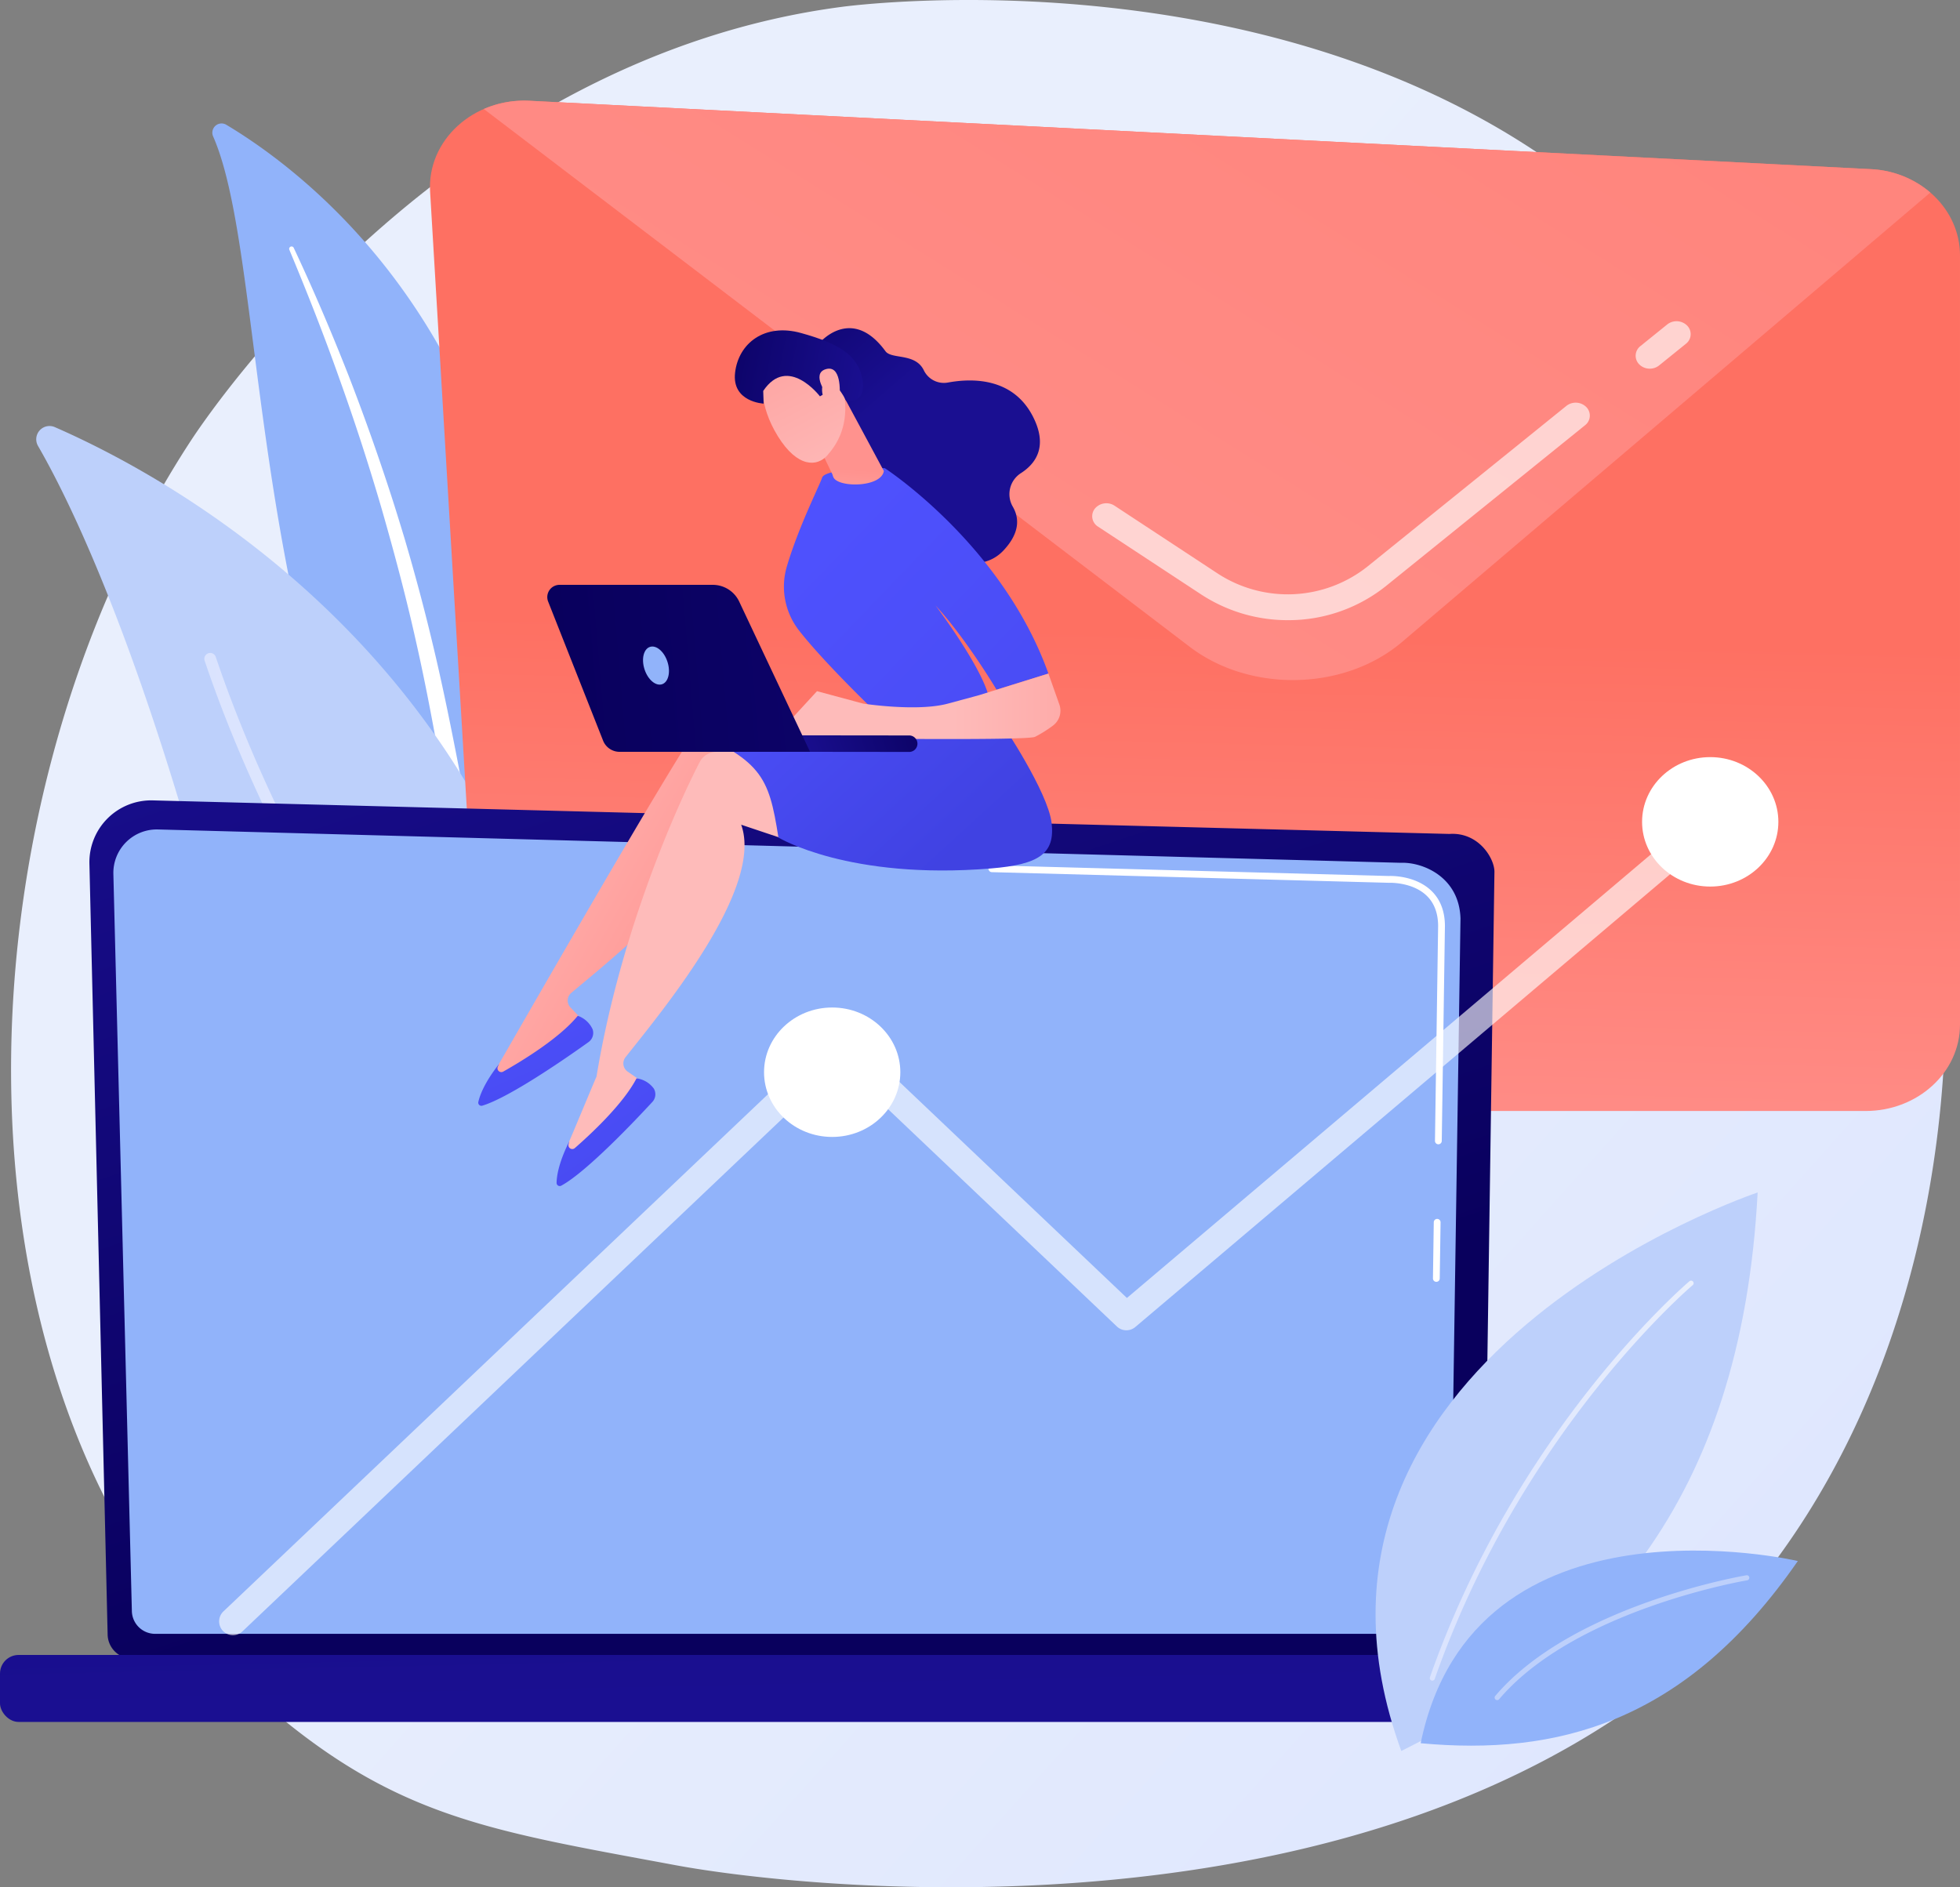 <svg xmlns="http://www.w3.org/2000/svg" xmlns:xlink="http://www.w3.org/1999/xlink" width="209.859mm" height="202.081mm" viewBox="0 0 594.876 572.829">
  <rect x="0" y="0" width="594.876" height="572.829" fill="#808080" stroke="none"/>
  <defs>
    <linearGradient id="a" x1="688.275" y1="647.207" x2="234.718" y2="240.34" gradientUnits="userSpaceOnUse">
      <stop offset="0" stop-color="#dae3fe"/>
      <stop offset="1" stop-color="#e9effd"/>
    </linearGradient>
    <linearGradient id="b" x1="79.233" y1="300.482" x2="189.744" y2="300.482" xlink:href="#a"/>
    <linearGradient id="c" x1="375.45" y1="378.514" x2="379.731" y2="201.92" gradientUnits="userSpaceOnUse">
      <stop offset="0" stop-color="#ff928e"/>
      <stop offset="1" stop-color="#fe7062"/>
    </linearGradient>
    <linearGradient id="d" x1="-5809.788" y1="376.59" x2="-6457.689" y2="-660.909" gradientTransform="matrix(-1, 0, 0, 1, -5626.389, 0)" xlink:href="#c"/>
    <linearGradient id="e" x1="-2410.666" y1="449.359" x2="-2315.565" y2="164.054" gradientTransform="matrix(-1, 0, 0, 1, -2130.722, 0)" gradientUnits="userSpaceOnUse">
      <stop offset="0" stop-color="#09005d"/>
      <stop offset="1" stop-color="#1a0f91"/>
    </linearGradient>
    <linearGradient id="f" x1="246.108" y1="123.705" x2="254.652" y2="525.241" gradientTransform="translate(509.197 1045.477) rotate(-180)" xlink:href="#e"/>
    <linearGradient id="g" x1="16505.662" y1="253.051" x2="16419.3" y2="302.345" gradientTransform="matrix(-1, 0, 0, 1, 16661.074, 0)" gradientUnits="userSpaceOnUse">
      <stop offset="0" stop-color="#febbba"/>
      <stop offset="1" stop-color="#ff928e"/>
    </linearGradient>
    <linearGradient id="h" x1="-9445.333" y1="-5729.151" x2="-9451.963" y2="-5627.496" gradientTransform="translate(11170.644 1276.398) rotate(-26.181)" gradientUnits="userSpaceOnUse">
      <stop offset="0" stop-color="#4f52ff"/>
      <stop offset="1" stop-color="#4042e2"/>
    </linearGradient>
    <linearGradient id="i" x1="16497.308" y1="265.345" x2="16792.795" y2="80.365" xlink:href="#g"/>
    <linearGradient id="j" x1="-7824.41" y1="-8017.517" x2="-7831.039" y2="-7915.868" gradientTransform="matrix(0.79, -0.614, 0.614, 0.79, 11279.509, 1854.891)" xlink:href="#h"/>
    <linearGradient id="k" x1="8593.068" y1="191.157" x2="8522.038" y2="268.998" gradientTransform="matrix(-1, 0, 0, 1, 8829.373, 0)" xlink:href="#h"/>
    <linearGradient id="l" x1="-13052.488" y1="-1984.612" x2="-13031.251" y2="-1931.341" gradientTransform="translate(13232.163 -2324.909) rotate(-19.165)" xlink:href="#e"/>
    <linearGradient id="m" x1="16406.985" y1="158.915" x2="16203.396" y2="355.297" gradientTransform="matrix(-1, 0, 0, 1, 16661.074, 0)" xlink:href="#h"/>
    <linearGradient id="n" x1="-11244.438" y1="224.638" x2="-11158.409" y2="224.638" gradientTransform="translate(11551.11)" xlink:href="#g"/>
    <linearGradient id="o" x1="-13033.801" y1="-736.058" x2="-13029.595" y2="-766.824" gradientTransform="translate(13324.345 -16.86) rotate(-4.112)" xlink:href="#g"/>
    <linearGradient id="p" x1="-11547.084" y1="-5703.853" x2="-11507.487" y2="-5774.323" gradientTransform="translate(11356.242 -6404.837) rotate(-56.92)" xlink:href="#g"/>
    <linearGradient id="q" x1="-11538.569" y1="-5765.221" x2="-11518.771" y2="-5715.558" gradientTransform="translate(11356.242 -6404.837) rotate(-56.92)" xlink:href="#e"/>
    <linearGradient id="r" x1="-11538.655" y1="-5699.118" x2="-11499.058" y2="-5769.587" gradientTransform="translate(11356.242 -6404.837) rotate(-56.92)" xlink:href="#g"/>
    <linearGradient id="s" x1="-11285.717" y1="-196.028" x2="-11330.722" y2="-183.693" gradientTransform="translate(11584.585 -138.078) rotate(-2.832)" xlink:href="#e"/>
    <linearGradient id="t" x1="185.921" y1="216.4" x2="590.69" y2="182.345" gradientTransform="matrix(1, 0, 0, 1, 0, 0)" xlink:href="#e"/>
    <linearGradient id="u" x1="451.185" y1="459.668" x2="531.256" y2="459.668" xlink:href="#a"/>
  </defs>
  <g style="isolation: isolate">
    <g>
      <path d="M537.136,506.371c-15.284,15.755-18.489,18.024-28.96,25.016-102.117,68.184-249.875,51.7-285.966,44.987-58.227-10.838-86.823-14.664-129.053-52.817C-2.8,436.861,1.864,256.006,75.189,143.974c8.7-13.283,80.629-116.353,197.613-131.645,2.861-.374,138.387-18.27,229.83,58.34a272.819,272.819,0,0,1,53.688,60.916C627.745,241.9,627.972,412.742,537.136,506.371Z" transform="translate(-17.234 -10.257)" fill="url(#a)"/>
      <g>
        <path d="M81.9,51.619a2.8,2.8,0,0,1,4.005-3.5c23.608,14.108,82.713,58.893,92.038,157.71,11.7,123.981,46.492,162.544,83.684,182.574,0,0-45.767-3.234-82.6-42.03C88.589,251.119,101.341,95.679,81.9,51.619Z" transform="translate(-17.234 -10.257)" fill="#91b3fa"/>
        <path d="M105.059,86.077c5.391,12.909,10.524,25.916,15.174,39.092q7.078,19.725,12.934,39.839c3.846,13.416,7.44,26.9,10.455,40.521,3.076,13.6,5.565,27.326,8.015,41.111,2.526,13.764,4.993,27.644,8.888,41.314a141.915,141.915,0,0,0,17.288,39.033c1.96,2.986,3.982,5.949,6.158,8.763,2.125,2.855,4.377,5.617,6.678,8.338a147.126,147.126,0,0,0,50.719,38.518,2.7,2.7,0,0,0,2.372-4.859l-.01,0c-3.081-1.555-6.142-3.144-9.12-4.865-1.5-.836-2.967-1.737-4.447-2.611-1.444-.928-2.925-1.8-4.34-2.773a142.548,142.548,0,0,1-16.282-12.551,156.241,156.241,0,0,1-26.729-31.181,136.147,136.147,0,0,1-9.75-18.045,154.321,154.321,0,0,1-7.034-19.36c-3.884-13.245-6.438-26.963-9.063-40.708-2.643-13.744-5.394-27.538-8.708-41.2q-2.457-10.25-5.281-20.4c-.921-3.389-1.908-6.76-2.888-10.132q-1.52-5.043-3.1-10.066-6.39-20.074-14-39.709c-5.14-13.055-10.625-25.97-16.6-38.652a.725.725,0,0,0-1.326.588Z" transform="translate(-17.234 -10.257)" fill="#fff" style="mix-blend-mode: soft-light"/>
      </g>
      <g>
        <path d="M195.206,389.787a6.426,6.426,0,0,1-8.955,5.8C163.073,385.735,100.063,351.949,76,268.4,55.68,197.854,37.957,161.53,28.769,145.6a4.03,4.03,0,0,1,5.109-5.7C73.2,157.069,197.244,224.409,195.206,389.787Z" transform="translate(-17.234 -10.257)" fill="#bdd0fb"/>
        <path d="M189.382,391.854a1.786,1.786,0,0,1-2.75.108c-.743-.832-74.62-84.384-107.3-181.2a1.783,1.783,0,0,1,3.378-1.14c32.446,96.114,105.849,179.144,106.587,179.972A1.782,1.782,0,0,1,189.382,391.854Z" transform="translate(-17.234 -10.257)" fill="url(#b)"/>
      </g>
      <g>
        <g>
          <path d="M191.507,347.471H583.458c15.824,0,28.652-11.736,28.652-26.212V87.773c0-13.909-11.876-25.4-27.057-26.171L177.978,40.845c-17.044-.869-31.132,12-30.205,27.6L162.9,322.683C163.725,336.586,176.288,347.471,191.507,347.471Z" transform="translate(-17.234 -10.257)" fill="url(#c)"/>
          <path d="M378.331,206.583,164.078,43.344a30.763,30.763,0,0,1,13.9-2.5L585.053,61.6A29.9,29.9,0,0,1,603.1,68.7L442.751,205.124C425.344,219.935,396.707,220.583,378.331,206.583Z" transform="translate(-17.234 -10.257)" fill="url(#d)"/>
        </g>
        <path d="M408.116,198.493a47.372,47.372,0,0,0,29.776-10.368l60.416-48.795a3.689,3.689,0,0,0,.377-5.529,4.562,4.562,0,0,0-6.044-.344l-60.416,48.794a38.926,38.926,0,0,1-45.413,2.079l-31.306-20.585a4.546,4.546,0,0,0-5.977.895,3.708,3.708,0,0,0,.978,5.468l31.307,20.585A47.879,47.879,0,0,0,408.116,198.493Z" transform="translate(-17.234 -10.257)" fill="#fff" opacity="0.63"/>
        <path d="M517.952,122.158a4.5,4.5,0,0,0,2.833-.981l8.133-6.569a3.688,3.688,0,0,0,.376-5.529,4.564,4.564,0,0,0-6.044-.344l-8.133,6.568a3.689,3.689,0,0,0-.376,5.529A4.454,4.454,0,0,0,517.952,122.158Z" transform="translate(-17.234 -10.257)" fill="#fff" opacity="0.63"/>
      </g>
      <g>
        <path d="M49.9,506.256a7.464,7.464,0,0,0,7.447,7.439H460.014a7.464,7.464,0,0,0,7.447-7.439l3.35-231.4c0-4.091-4.82-12.079-13.655-11.479L63.625,253.193a18.764,18.764,0,0,0-19.254,19.192Z" transform="translate(-17.234 -10.257)" fill="url(#e)"/>
        <path d="M57.252,499.119a7.065,7.065,0,0,0,7.045,7.045H450.3a7.065,7.065,0,0,0,7.044-7.045l3.162-210.068c-.372-12.642-11.455-17.185-18.174-16.917L65.173,262.015a13.188,13.188,0,0,0-13.53,13.5Z" transform="translate(-17.234 -10.257)" fill="#91b3fa"/>
        <g>
          <path d="M453.177,399.322h-.015a1.031,1.031,0,0,1-1.017-1.048l.25-17.036a1.031,1.031,0,0,1,1.031-1.017h.016a1.032,1.032,0,0,1,1.017,1.048l-.25,17.036A1.033,1.033,0,0,1,453.177,399.322Z" transform="translate(-17.234 -10.257)" fill="#fff"/>
          <path d="M453.79,357.574h-.015a1.032,1.032,0,0,1-1.017-1.048l.958-65.249c-.018-3.875-1.195-6.97-3.5-9.176-4.3-4.118-11.123-3.908-11.41-3.895l-120.55-3.232a1.032,1.032,0,0,1-1-1.06.988.988,0,0,1,1.06-1l120.478,3.232c.75-.044,8.015-.17,12.854,4.467,2.722,2.608,4.113,6.2,4.133,10.678l-.958,65.269A1.032,1.032,0,0,1,453.79,357.574Z" transform="translate(-17.234 -10.257)" fill="#fff"/>
        </g>
        <rect x="17.234" y="512.573" width="474.729" height="20.332" rx="5.654" transform="translate(491.963 1035.22) rotate(180)" fill="url(#f)"/>
      </g>
      <g>
        <path d="M542.659,259.851l-3.349-3.181a4.187,4.187,0,0,0-5.588-.16L359.262,404.222l-84.144-79.916a4.184,4.184,0,0,0-5.765,0L85.047,499.353a4.186,4.186,0,1,0,5.765,6.071l181.423-172.31,83.984,79.764a4.186,4.186,0,0,0,5.588.16L536.266,265.326l6.393,6.071Z" transform="translate(-17.234 -10.257)" fill="#fff" opacity="0.63"/>
        <ellipse cx="252.575" cy="325.443" rx="20.682" ry="19.643" fill="#fff"/>
        <ellipse cx="519.068" cy="249.448" rx="20.682" ry="19.643" fill="#fff"/>
      </g>
      <g>
        <path d="M168.541,333.412c.1-.039,54.881-95.969,62.283-105a5.74,5.74,0,0,1,5.123-2.059l15.289,1.822L269.2,267.036l-29.924-17.427c2.961,20.479-35.48,50.912-48.664,62.017a3.029,3.029,0,0,0-.24,4.411l5.264,5.509a60.456,60.456,0,0,1-29.867,16.985Z" transform="translate(-17.234 -10.257)" fill="url(#g)"/>
        <path d="M192.589,318.573a7.753,7.753,0,0,1,4.5,4.077,3.422,3.422,0,0,1-1.288,3.944c-5.531,3.963-23.777,16.757-32.2,19.263a.952.952,0,0,1-1.191-1.122c.432-1.956,1.83-5.862,6.332-11.58l-.4.817a1.171,1.171,0,0,0,1.62,1.544C175.589,332.337,187.06,325.379,192.589,318.573Z" transform="translate(-17.234 -10.257)" fill="url(#h)"/>
        <path d="M189.878,356.957c.092-.059,8.311-19.86,8.4-19.919,7.536-45.879,25.921-85.171,31.343-95.51a5.74,5.74,0,0,1,4.6-3.054l15.342-1.309,25.454,34.419-32.832-11.011c7.044,19.455-24.443,57.039-35.107,70.582a3.028,3.028,0,0,0,.659,4.368l6.269,4.331A60.454,60.454,0,0,1,188.2,362.531Z" transform="translate(-17.234 -10.257)" fill="url(#i)"/>
        <path d="M210.425,337.558a7.747,7.747,0,0,1,5.228,3.082,3.422,3.422,0,0,1-.462,4.124c-4.615,5-19.894,21.222-27.632,25.38a.952.952,0,0,1-1.394-.858c.027-2,.605-6.111,3.858-12.622l-.23.882a1.17,1.17,0,0,0,1.9,1.184C196.562,354.477,206.387,345.342,210.425,337.558Z" transform="translate(-17.234 -10.257)" fill="url(#j)"/>
        <path d="M321.378,229.916s13.879,20.643,15.018,30.059-3.838,12.673-18.364,13.874c-43.228,3.573-64.538-9.383-64.538-9.383-2.957-18.854-5.061-23.651-29.758-33.9,0,0,31.237,2.48,37.524.04S321.378,229.916,321.378,229.916Z" transform="translate(-17.234 -10.257)" fill="url(#k)"/>
        <g>
          <path d="M266.034,114.261s9.667-11.437,19.944,2.595c1.861,2.542,9.01.445,11.63,5.765a6.753,6.753,0,0,0,7.287,3.751c7.5-1.383,19.757-1.5,25.809,10.252,4.619,8.97,1.053,14.219-3.565,17.212a7.57,7.57,0,0,0-2.551,10.144c1.967,3.34,2.337,7.863-2.742,13.307-11.383,12.2-33.915-7.742-33.915-7.742l-17.889-42.274Z" transform="translate(-17.234 -10.257)" fill="url(#l)"/>
          <path d="M283.845,227.183s-16.162-15.39-24.118-25.583a21.628,21.628,0,0,1-3.662-19.464c3.632-12.237,10.087-24.911,10.676-26.883.9-3.024,19.024-2.9,19.024-2.9s35.66,23.144,49.671,62.347L319.7,219.6s-9.31-15.62-18.51-25.552c0,0,15.919,21.029,16.479,29.638Z" transform="translate(-17.234 -10.257)" fill="url(#m)"/>
          <path d="M253.051,233.256,265.2,220.043l14.025,3.777s16.351,2.533,25.709,0l9.359-2.534,21.148-6.584,3.321,9.387a5.653,5.653,0,0,1-2.065,6.494,37.387,37.387,0,0,1-5.341,3.327c-2.785,1.218-64.155.385-64.155.385Z" transform="translate(-17.234 -10.257)" fill="url(#n)"/>
          <path d="M273.31,130.566l12.18,22.649c-.8,4.944-13.256,5.083-15.18,2.131a2.91,2.91,0,0,1-.382-1l-7.286-15.133c-.313-1.475,3.733-6.448,5.064-7.156l4.841-2.577C274.411,128.489,266.633,128.411,273.31,130.566Z" transform="translate(-17.234 -10.257)" fill="url(#o)"/>
          <g>
            <path d="M248.661,125.251s-1.375,7.652,4.639,17.381,12,9.29,15.046,5.82,6.687-9.248,5.029-18.952S250.738,115.493,248.661,125.251Z" transform="translate(-17.234 -10.257)" fill="url(#p)"/>
            <path d="M266.094,130.555s-9.738-12.792-17.215-1.641l.126,3.852s-9.723-.454-8.668-9.416,8.992-15.083,20-12.021,17.434,6.548,18.677,14.189-5,6.391-5,6.391-2.383-5.271-5.26-5.631-1.838,3.81-1.838,3.81Z" transform="translate(-17.234 -10.257)" fill="url(#q)"/>
            <path d="M268.329,130.214s-5.045-6.546-.453-7.905,4.421,6.414,4.122,9.306Z" transform="translate(-17.234 -10.257)" fill="url(#r)"/>
          </g>
        </g>
        <g>
          <path d="M293.249,238.485c-.042,0-.085,0-.128,0l-55.857-.061a2.5,2.5,0,1,1,0-5l55.858.061a2.5,2.5,0,0,1,.122,5Z" transform="translate(-17.234 -10.257)" fill="url(#s)"/>
          <path d="M187.05,187.77h46.519a8.868,8.868,0,0,1,8.019,5.084l21.505,45.6h-57.81a5.388,5.388,0,0,1-5.011-3.408L183.6,192.85A3.715,3.715,0,0,1,187.05,187.77Z" transform="translate(-17.234 -10.257)" fill="url(#t)"/>
          <path d="M219.823,211.151c1.008,3.132.263,6.174-1.663,6.794s-4.306-1.416-5.314-4.548-.264-6.174,1.663-6.794S218.815,208.019,219.823,211.151Z" transform="translate(-17.234 -10.257)" fill="#91b3fa"/>
        </g>
      </g>
      <g>
        <path d="M442.539,541.719c58.227-28.9,103.146-74.373,108.157-169.516C550.7,372.2,399.148,422.8,442.539,541.719Z" transform="translate(-17.234 -10.257)" fill="#bdd0fb"/>
        <path d="M448.422,539.367c40.925,3.777,80.189-5.776,114.469-55.306C562.891,484.061,464.552,460.976,448.422,539.367Z" transform="translate(-17.234 -10.257)" fill="#91b3fa"/>
        <path d="M451.957,520.374a.772.772,0,0,0,.729-.516c26.465-75.445,77.779-119.1,78.294-119.531a.772.772,0,1,0-.992-1.183c-.518.435-52.148,44.341-78.76,120.2a.771.771,0,0,0,.473.983A.742.742,0,0,0,451.957,520.374Z" transform="translate(-17.234 -10.257)" fill="url(#u)"/>
        <path d="M471.642,526.287a.772.772,0,0,0,.59-.272c23.1-27.227,74.771-36.012,75.29-36.1a.771.771,0,0,0,.636-.887.76.76,0,0,0-.887-.636c-.525.086-52.756,8.968-76.217,36.622a.771.771,0,0,0,.588,1.271Z" transform="translate(-17.234 -10.257)" fill="#bdd0fb"/>
      </g>
    </g>
  </g>
</svg>
